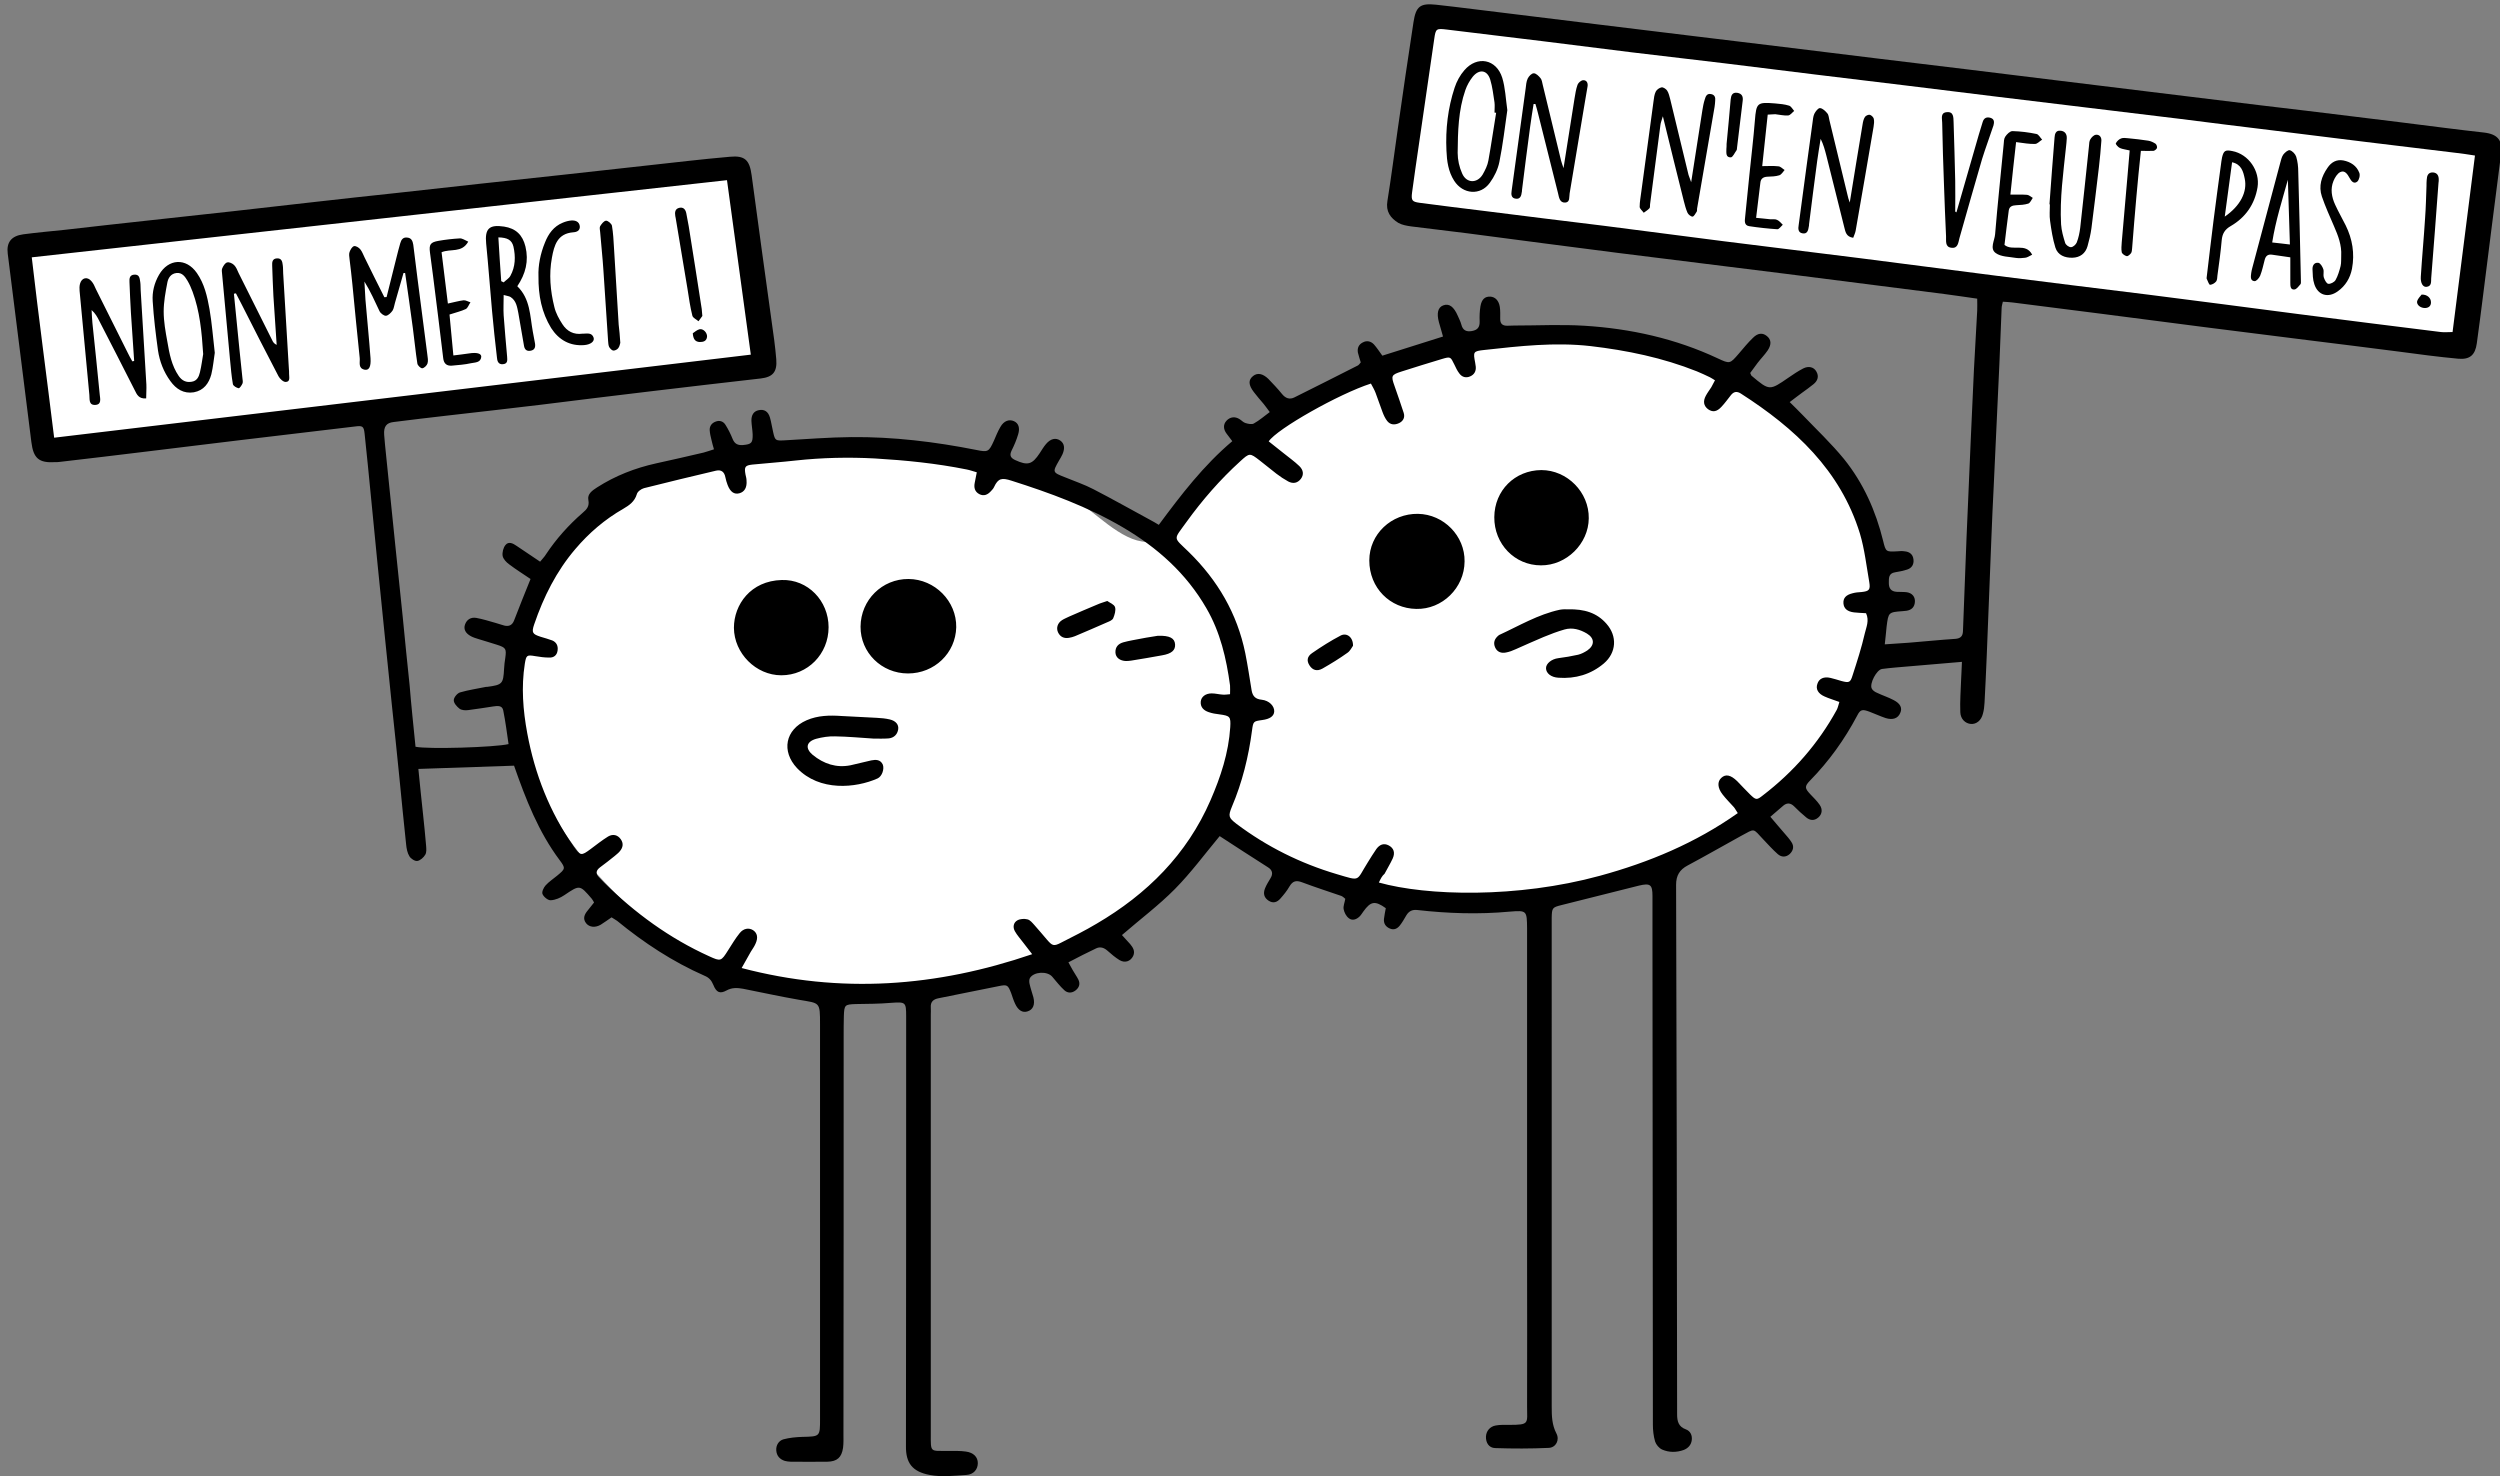 <svg xmlns="http://www.w3.org/2000/svg" viewBox="0 0 1228 725.2" style="enable-background:new 0 0 1228 725.2" xml:space="preserve">
  <rect x="0" y="0" width="1228" height="725.2" fill="#808080" stroke="none"/>
  <style>
    .st0{display:none}.st2{fill:#fff}.st2,.st3,.st5{display:inline}.st5{fill:#fff;stroke:#000;stroke-miterlimit:10}.st6{fill:#262523}.st8{fill:#fce800}.st10{fill:#fd7700}.st11{fill:#f80152}.st12{fill:#c100fd}.st14{fill:#4ad400}.st15{fill:#292500}.st17{fill:#291300}.st18{fill:#20201e}.st23{fill:#272623}.st24{fill:#070707}.st25{fill:#262221}.st26{fill:#0a0a0a}.st27{fill:#5dd501}.st29{fill:#49d000}.st32{fill:#282523}.st34{fill:#0e0f00}.st36{fill:#111000}
  </style>
  <g id="Articles_Halte_aux_IST">
    <path d="M314.1 238.2c45.4-25.6 91.9-20.4 125.2-16.7 43 4.8 66.6 7.4 90.6 25 12.8 9.4 25.3 22.7 38.2 19.1 10-2.8 12.3-13.5 20.3-26.2 12.7-20.2 29.6-29 63.2-46.5 18-9.4 42.1-21.7 76.3-26.2 28.9-3.8 51.2-.3 68 2.4 25 4 42.8 6.8 63.2 19.1 23.2 13.9 36.9 32.3 44.1 44.1 6.7 11 21.1 35.3 19.1 68-1.4 23.9-10.9 40.9-16.7 51.3-13 23.4-29.4 37-38.2 44.1-17.2 14-32.9 21.1-41.7 25-21.4 9.5-38.9 12.8-53.7 15.5-30.8 5.6-54.8 5-60.8 4.8-37.6-1.3-59.8-2.1-81.1-16.7-15.9-10.9-24.3-24.7-33.4-21.5-6.5 2.3-4.8 10.5-14.3 22.7-5.7 7.3-9.6 8.6-28.6 21.5-22.6 15.3-20.2 15.6-28.6 20.3-12.9 7.1-24.3 9.2-46.5 13.1-20 3.5-41.4 7.1-70.4 6-21.6-.9-34.1-1.4-50.1-7.2-24-8.7-38.7-23.2-52.5-37-14.3-14.3-34.4-34.5-45.3-68-5.1-15.7-14.3-44-3.6-75.1 12.3-35.6 42.8-52.8 57.3-60.9zM8.8 123.7c10.6 27.6 11.8 49.4 10.7 64.4-1.1 16.3-4.8 26.3 1.2 32.2 7.4 7.2 19.4-1.7 50.1-6 31.1-4.3 35 2.6 65.6-3.6 13.5-2.7 15.4-4.6 31-7.2 12.2-2 20.7-2.4 41.7-3.6 26.6-1.5 39.8-2.2 41.7-2.4 41.3-3.7 40.9-10.7 71.6-11.9 26.8-1.1 38.5 3.8 45.3-4.8 3.5-4.4 3.1-13.6 2.4-32.2-.5-12.2-.9-21.7-3.6-34.6-1.9-9-5.1-20.6-10.7-33.4M702.8 8c20.3 3.5 47 7.8 78.7 11.9 11.9 1.6 25.1 3.2 39.4 4.8 41.1 4.6 61 5.5 93 8.3 29.8 2.7 25.3 3.1 83.5 9.5 44.9 5 89.7 12.2 134.8 15.5 47.7 3.5 76.7 3.1 84.7 20.3 2.4 5.3 2 16.6 1.2 39.4-.7 19.7-2.4 17.1-2.4 32.2 0 11.9 1.1 17.1-2.4 20.3-5 4.5-14 .5-25-2.4-19.9-5.1-23.5-.4-53.7-2.4-19-1.2-23.2-3.5-52.5-8.3-46.3-7.7-44.7-3.7-88.2-10.7-37-6-42.1-9.6-75.1-13.1-20.7-2.2-21.7-1.1-42.9-3.6-18.7-2.2-24.4-3.7-69.2-11.9-43-7.8-64.5-11.8-69.2-11.9-23-.8-34.8 2.2-42.9-6-9.5-9.6-7.3-27.5-3.6-41.7" style="fill:#fff"/>
    <path d="M204.1 366.8c5.9 1.3 39.1.3 45.7-1.3-.8-5.5-1.5-11-2.6-16.5-.5-2.6-2.8-2.3-4.9-2-4.1.6-8.2 1.3-12.3 1.8-1.4.2-3.2.1-4.3-.7-1.3-1-2.9-2.8-2.8-4.2 0-1.3 1.7-3.4 3.1-3.8 4.1-1.2 8.4-1.8 12.7-2.7h.5c7.6-1 8-1.5 8.4-8.9.1-1.8.3-3.6.6-5.4.6-4.4.3-5-4.1-6.4-3-1-6-1.8-9.1-2.8-1.3-.4-2.6-.8-3.7-1.4-2.6-1.4-3.7-3.4-2.9-5.7.9-2.6 3-3.7 5.5-3.3 3.3.6 6.4 1.6 9.6 2.5 1.4.4 2.8.9 4.3 1.3 2.2.5 3.8-.2 4.7-2.5 2.6-6.7 5.2-13.3 8.1-20.4-3.5-2.4-7.1-4.6-10.5-7.2-1.4-1-2.9-2.6-3.2-4.1-.3-1.7.3-4.1 1.4-5.4 1.5-1.9 3.7-.8 5.4.4 3.7 2.5 7.4 5 11.6 7.8 1-1.3 2.1-2.3 2.8-3.5 5.1-7.7 11.2-14.5 18.1-20.5 2-1.7 3.4-3.2 2.8-6.3-.6-3 2-4.7 4.3-6.2 8.9-5.7 18.6-9.5 29-11.8 7.8-1.7 15.6-3.5 23.3-5.3 1.6-.4 3.1-1 5.1-1.6-.5-1.7-.9-3.1-1.2-4.5-.4-1.6-.8-3.2-.9-4.9-.1-2 1-3.5 2.9-4.2 2-.8 3.8-.1 4.8 1.5 1.4 2.2 2.6 4.6 3.6 7.1 1 2.4 2.6 3.1 5.1 2.9 4.1-.4 4.8-1 4.7-5.3-.1-2.2-.5-4.3-.6-6.5-.1-2.9 1.1-4.8 3.5-5.3 2.7-.6 4.7.5 5.6 3.6.7 2.4 1 4.9 1.6 7.3.9 4 1.2 4.1 5.4 3.9 11-.6 21.9-1.5 32.9-1.6 20.7-.2 41.2 2.3 61.4 6.3 5.8 1.2 6.2 1 8.7-4.5 1-2.3 1.9-4.6 3.2-6.8 1.7-3 4.3-3.9 6.7-2.8 2.2 1 3 3.3 2 6.5-.8 2.7-1.9 5.3-3.2 7.9-1.1 2.3-.6 3.6 1.8 4.7 6.1 2.8 8.3 2.2 12-3.4 1-1.5 1.9-3.1 3.1-4.5 2.3-2.7 4.8-3.2 7-1.7 2 1.4 2.4 3.7 1.1 6.7-.5 1.1-1.1 2.1-1.7 3.1-3.3 5.8-3.3 5.8 3.1 8.3 4.6 1.9 9.4 3.5 13.8 5.8 9.5 4.9 18.7 10.1 28.1 15.2 1.2.6 2.3 1.3 4 2.3 10.9-14.7 21.9-29.1 36.1-41.1-1.2-1.6-2-2.6-2.8-3.7-1.6-2.1-1.8-4.5 0-6.4 1.7-1.8 4.1-2.2 6.4-.7 1 .6 1.8 1.6 2.9 1.9 1.3.4 3.1.8 4.1.2 2.7-1.5 5.1-3.6 7.8-5.6-1.2-1.6-2.1-2.9-3-4-1.6-1.9-3.3-3.8-4.8-5.8-2.7-3.5-2.8-6-.4-7.9 2.1-1.7 4.7-1.3 7.5 1.4 2.3 2.4 4.6 4.8 6.7 7.4 1.7 2.1 3.7 2.9 6.1 1.7 10.4-5.2 20.8-10.4 31.2-15.7.5-.3.9-.9 1.4-1.5-.5-1.6-1-3.2-1.4-4.8-.4-2.2.4-4 2.4-5 2-1.1 4-.6 5.5 1 1.4 1.6 2.6 3.4 4.1 5.5 9.8-3.1 19.5-6.2 29.8-9.4-.7-2.7-1.4-4.8-2-7-1.2-4.5-.5-7.3 2.1-8.3 2.9-1.1 5.2.6 7.2 5.2.6 1.4 1.3 2.7 1.7 4.2.7 2.8 2.4 3.7 5.2 3.2 2.8-.5 3.9-1.9 3.8-4.8-.1-2.5 0-5 .4-7.4.6-3.4 2.2-4.8 4.8-4.7 2.4.1 4.2 1.9 4.7 5 .3 2 .2 4 .2 6 0 2.3 1.1 3.3 3.4 3.3 1.2 0 2.3-.1 3.5-.1 11.5 0 23-.6 34.4.1 22.7 1.4 44.8 6.3 65.5 16 6 2.8 6 2.8 10.4-2.3 2.3-2.7 4.5-5.4 7-7.8 2.4-2.4 4.7-2.5 6.7-.9 2.2 1.7 2.5 4.1.5 7.1-1.5 2.2-3.4 4.1-5 6.2-1.3 1.7-2.5 3.4-3.6 4.9.4.8.4 1.2.7 1.4 8.8 7.4 8.8 7.3 18.1.9 2.3-1.6 4.7-3.2 7.2-4.5 2.7-1.4 5.3-.7 6.5 1.5 1.4 2.4.6 4.6-1.4 6.2-1.8 1.5-3.7 2.8-5.6 4.2-1.8 1.4-3.7 2.7-6.1 4.6 2.3 2.3 4.3 4.2 6.2 6.2 6.9 7.2 14.2 14.1 20.5 21.8 9.5 11.8 15.6 25.5 19.2 40.2 1.3 5.4 1.4 5.4 7 5.1 1.2-.1 2.3-.2 3.5 0 2.4.2 4.1 1.4 4.4 4 .3 2.5-.9 4.3-3.2 5-1.9.6-3.9 1-5.8 1.3-3.3.5-3.1 2.9-3.1 5.3 0 2.6 1.1 4.1 3.8 4.3 1.7.1 3.4 0 5 .2 2.7.4 4.2 2.3 4 4.8-.2 2.5-1.6 3.9-4.1 4.3-.7.1-1.3.1-2 .2-6.9.5-6.9.6-7.8 7.6-.3 2.8-.5 5.5-.9 8.7 4.2-.3 8-.5 11.8-.8 7.6-.6 15.2-1.4 22.9-1.9 2.5-.2 3.6-1.3 3.7-3.7 0-.8.1-1.7.1-2.5.8-19.4 1.4-38.9 2.3-58.3.9-22.6 2-45.2 3-67.8.5-9.6 1.1-19.3 1.6-28.9.1-1.8 0-3.6 0-5.9-5.6-.8-10.9-1.6-16.3-2.3l-77.7-9.9c-27.6-3.5-55.1-6.8-82.7-10.3-24.6-3.1-49.1-6.4-73.7-9.6-9.2-1.2-18.5-2.2-27.7-3.4-2.1-.3-4.4-.7-6.2-1.7-3.9-2.4-6.3-5.6-5.4-10.8 1.9-11.8 3.4-23.7 5.1-35.5 2.5-17.4 5-34.9 7.7-52.3 1.2-7.8 3.3-9.4 11-8.6 11.9 1.3 23.8 2.9 35.7 4.3 15.2 1.9 30.4 3.7 45.6 5.6 15 1.8 30 3.7 45.1 5.5 14.9 1.8 29.7 3.6 44.6 5.4 15.2 1.9 30.4 3.7 45.6 5.6 14.9 1.8 29.7 3.6 44.6 5.4 15.2 1.9 30.4 3.7 45.6 5.6l44.1 5.4 54 6.6c15.2 1.8 30.4 3.6 45.6 5.5 15 1.8 30 3.7 45 5.6 6.4.8 12.9 1.6 19.3 2.3 6.9.8 9.3 3.9 8.4 10.7-3 23.1-5.9 46.2-8.8 69.2-1 7.9-2 15.8-3.1 23.7-.8 5.7-3.4 8-9.1 7.5-9.8-.9-19.5-2.2-29.2-3.5-14.9-1.9-29.7-3.8-44.5-5.6-16.7-2.1-33.3-4.2-50-6.3l-51-6.6c-14.7-1.9-29.4-3.7-44-5.6-1.6-.2-3.2-.3-5-.4-.3 1.3-.6 2.3-.6 3.2-.4 9.1-.7 18.3-1.1 27.4-.9 20.1-1.9 40.2-2.8 60.3-.4 8.1-.8 16.3-1.1 24.4-.8 19.4-1.5 38.9-2.3 58.3-.3 7.8-.7 15.6-1.1 23.4-.1 1.8-.3 3.7-.8 5.4-.8 3.3-3.2 5.2-5.9 5-2.7-.2-5.1-2.4-5.2-5.8-.2-5.3.2-10.6.4-15.9.1-2.8.3-5.5.4-8.8-9.1.8-17.5 1.5-25.9 2.2-4.5.4-9 .7-13.4 1.3-2.6.4-6.2 7.2-5 9.6.4.9 1.6 1.7 2.6 2.1 2.7 1.3 5.6 2.2 8.2 3.6 3.3 1.7 4.3 3.9 3.2 6.3-1.1 2.7-3.7 3.6-7.2 2.5-2.7-.9-5.2-2.1-7.9-3.1-3.5-1.3-4.5-1.2-6.1 2-6.2 11.7-13.8 22.3-23.1 31.8-2.8 2.9-2.6 3.8.1 6.7 1.6 1.7 3.3 3.3 4.6 5.2 1.6 2.3 1.2 4.7-.7 6.3-2 1.7-4.1 1.4-5.9-.1-2.1-1.7-4-3.5-5.9-5.4-1.7-1.7-3.5-1.9-5.3-.4-2 1.7-4 3.4-6.4 5.5 2.5 2.9 4.7 5.6 7 8.2 1.2 1.4 2.4 2.7 3.4 4.3 1.4 2.1.8 4.2-.9 5.8-1.9 1.7-4.1 1.6-5.9 0-2.5-2.2-4.7-4.7-7-7.1-5.4-5.7-3.9-5.6-11-1.8-8.7 4.8-17.4 9.8-26.2 14.5-4 2.1-5.7 5-5.7 9.5.3 86.7.4 173.4.5 260.1 0 3.5.7 6.1 4.3 7.4 2.2.8 3.2 2.9 2.9 5.3-.3 2.3-1.7 3.9-3.9 4.8-3.6 1.3-7.3 1.3-10.7-.2-1.5-.7-2.9-2.4-3.4-3.9-.8-2.7-1.1-5.6-1.1-8.3-.1-78.1-.1-156.1-.2-234.2v-25.5c0-5.6-1.1-6.4-6.6-5.1-12.7 3.2-25.5 6.4-38.2 9.6-4.4 1.1-4.6 1.4-4.7 6.2V691c0 4.5.1 8.9 2.3 13.1 1.7 3.2-.2 6.9-3.7 7.1-8.8.4-17.6.4-26.4.1-3.1-.1-4.6-2.7-4.5-5.6.1-2.7 1.9-5 4.8-5.5 2.1-.4 4.3-.3 6.5-.3 10.3 0 8.9-.6 8.9-9.2.1-24 0-47.9 0-71.9V456c-.1-8.7-.1-8.9-8.6-8.2-15.2 1.4-30.3.9-45.3-.8-2.5-.3-4.2.6-5.4 2.6-1 1.7-2 3.5-3.2 5-1.2 1.5-2.8 2.4-4.9 1.5-2.1-.9-3.1-2.5-2.9-4.7.2-1.8.6-3.6.9-5.3-5.3-3.8-7.4-3.4-11 1.6-.6.8-1.1 1.7-1.8 2.4-1.6 1.6-3.7 2.3-5.4.9-1.3-1-2.2-2.8-2.5-4.4-.3-1.5.5-3.2.8-5.1-.6-.5-1.2-1.1-1.9-1.4-6.4-2.2-12.9-4.3-19.3-6.7-2.9-1.1-4.6-.7-6.2 2-1.2 2.1-2.8 4.1-4.5 6-1.6 1.8-3.5 2.5-5.8 1-2.1-1.4-2.8-3.4-1.7-6.1.7-1.7 1.7-3.3 2.6-4.8 1.4-2.2 1.1-4.1-1.2-5.5-8-5.1-15.9-10.2-23.7-15.3-7.4 8.9-14.1 18-22 26s-17 14.8-26 22.6c1.2 1.4 2.7 2.9 4 4.4 1.4 1.7 2.6 3.5 1.5 5.9-1.3 2.6-4 3.6-6.7 2-2.1-1.3-4-2.9-5.9-4.6-1.7-1.5-3.5-2.1-5.5-1.2-4.5 2.1-8.9 4.4-13.7 6.9.9 1.6 1.5 2.8 2.1 3.8.9 1.6 2 3.1 2.8 4.7 1 2.1.4 3.9-1.4 5.3-1.8 1.4-3.9 1.4-5.5-.1-2.2-2-4-4.4-6-6.7-2.5-2.8-9-2.4-10.9.7-.4.7-.4 1.9-.2 2.8.5 2.3 1.3 4.5 1.9 6.7.9 3.6-.2 6.1-2.9 6.9-2.4.8-4.6-.5-6.1-3.8-.8-1.7-1.3-3.4-1.9-5.1-1.6-4.1-1.9-4.4-6.2-3.5-9.8 1.9-19.5 4-29.3 5.9-2.8.5-4.2 1.8-4 4.6.1 1.2 0 2.3 0 3.5v205.7c0 9.7-.5 8.5 8.7 8.6 2.8 0 5.7-.1 8.5.3 3.8.5 5.9 2.7 5.9 5.7s-2 5.6-5.7 5.8c-6 .4-12.1 1.1-17.9 0-8.6-1.6-11.8-5.9-11.7-14.1.1-70.4.1-140.8.1-211.2 0-7-.3-7.1-7.4-6.6-5.8.5-11.6.5-17.5.6-5.2.2-5.5.4-5.7 5.8-.1 3.5-.1 7-.1 10.5 0 64.9 0 129.8-.1 194.7 0 2.3.1 4.7-.2 7-.7 4.7-2.9 6.7-7.7 6.8-6 .1-12 0-18 0-1 0-2-.2-2.9-.4-2.5-.8-4-2.5-4.2-5.1-.2-2.6 1.2-4.8 3.5-5.5 3-.8 6.2-1.1 9.3-1.2 8.7-.2 8.7-.1 8.7-8.8V503.3c0-11.4 0-10.4-10.3-12.2-9.2-1.6-18.3-3.6-27.4-5.4-2.8-.5-5.5-.7-8.2.8-3.3 1.8-5 1-6.5-2.7-.9-2.2-2.1-3.6-4.3-4.5-15.7-6.9-29.8-16.2-43-27-.8-.6-1.7-1-2.7-1.7-1.8 1.2-3.5 2.5-5.3 3.6-2.7 1.6-5.6 1.3-7.2-.7-1.8-2.3-.8-4.4.8-6.3 1-1.3 2.1-2.6 3.1-3.9-.4-.7-.7-1.3-1.1-1.8-6-7-5.9-6.9-13.5-1.8-1.9 1.3-4.4 2.4-6.7 2.5-1.3.1-3.4-1.6-4-3-.5-1 .5-3.2 1.5-4.3 1.6-1.8 3.8-3.2 5.7-4.8 4-3.3 4.2-3.6 1.2-7.6-10.4-13.9-16.6-29.8-22.4-46.4-15.5.5-31.1 1.1-47 1.6.8 7.9 1.5 15.1 2.3 22.3.5 5.1 1.1 10.2 1.5 15.4.1 1.5.3 3.2-.4 4.4-.8 1.4-2.5 2.9-3.9 3.1-1.2.2-3.2-1.1-3.9-2.3-1-1.6-1.4-3.7-1.6-5.7-1.2-10.9-2.2-21.8-3.3-32.7-1.2-11.9-2.4-23.8-3.7-35.7-1.1-10.7-2.2-21.5-3.3-32.2-1.2-12.2-2.5-24.5-3.7-36.7-1.1-11.2-2.2-22.5-3.3-33.7-1-10.3-2-20.5-3.1-30.8-.4-3.8-1-4.1-4.8-3.6l-55.5 6.6c-15.4 1.8-30.7 3.8-46 5.6-14.5 1.8-29.1 3.5-43.6 5.2-.7.1-1.3.1-2 .1-8.1.5-10.8-1.8-11.8-9.9-3.9-30.8-7.7-61.7-11.6-92.5-.7-5.5 1.7-8.7 7.6-9.5 6.8-.9 13.6-1.5 20.3-2.2 14-1.6 28.1-3.2 42.1-4.7 13.4-1.5 26.8-2.9 40.2-4.4 13.6-1.5 27.1-3.1 40.6-4.6 13.1-1.5 26.1-2.9 39.2-4.3 13.9-1.5 27.8-3.1 41.6-4.6 13.6-1.5 27.1-2.9 40.7-4.4 13.6-1.5 27.1-3 40.7-4.5 13.9-1.5 27.8-3.2 41.7-4.4 7.4-.7 9.7 1.6 10.7 9.1 3.2 23.9 6.5 47.8 9.8 71.6.9 6.3 1.8 12.5 2.3 18.8.5 6.2-1.7 8.7-7.6 9.4-18 2.1-36 4.1-54 6.3-18 2.1-36 4.4-54 6.6-15.5 1.9-31.1 3.6-46.6 5.4-8.6 1-17.2 2-25.8 3.1-3.5.4-4.9 2.2-4.6 6.3.5 6.5 1.3 12.9 1.9 19.4 1.2 11.7 2.4 23.5 3.6 35.2 1.2 11.6 2.4 23.1 3.6 34.7 1.1 11.2 2.2 22.5 3.4 33.7.8 9.9 1.9 20.1 2.9 30.2zm160.2 108.7c48.7 12.8 95.6 9.3 142.7-6.8-1.8-2.4-3.1-4-4.4-5.7-1.4-1.9-3-3.6-4.1-5.6-1.1-2-.7-4.2 1.2-5.3 1.4-.8 3.5-.9 5-.5 1.3.3 2.4 1.7 3.4 2.8 2.1 2.3 4.1 4.8 6.2 7.2 2.6 3 3.3 3.3 6.8 1.5 5.9-3 11.9-6 17.6-9.4 24.7-14.5 44.3-33.9 55.9-60.6 5-11.5 8.9-23.3 9.7-35.9.3-5.2-.1-5.6-5.3-6.3-1.8-.2-3.6-.5-5.3-1.1-2.4-.8-4.1-2.4-3.9-5.1.2-2.4 2.3-4.1 5.4-4.1 1.8 0 3.6.5 5.4.6 1.1.1 2.2-.1 3.6-.2 0-1.7.1-3 0-4.3-1.8-13.3-4.8-26.2-11.6-37.9-9.9-17.2-24.2-29.9-41.1-39.8-17.2-10.1-35.8-16.9-54.7-22.9-4.7-1.5-6.5-1.2-8.5 3.1-.3.7-.9 1.4-1.5 2-1.6 1.8-3.5 2.7-5.8 1.5-2.2-1.2-2.7-3.2-2.2-5.6.3-1.6.6-3.2 1-5.1-1.8-.5-3.4-1.1-5-1.4-14.9-3-29.9-4.5-45-5.4-13-.7-25.9-.4-38.9 1-7.1.8-14.2 1.3-21.3 2-3.6.4-4.1 1.1-3.4 4.9.2 1 .5 1.9.5 2.9.3 3.5-1 5.6-3.5 6.3-2.6.7-4.5-.7-5.8-4.1-.5-1.2-.8-2.5-1.1-3.8-.5-2.6-2-3.8-4.6-3.2-11.8 2.8-23.6 5.6-35.4 8.6-1.4.4-3.2 1.7-3.5 3-1.1 3.6-3.7 5.4-6.6 7.1-9.1 5.2-16.9 11.9-23.6 19.8-9.3 10.9-15.6 23.5-20.2 37-1.4 4.1-.8 4.8 3.2 6.1 1.9.6 3.9 1.1 5.7 1.8 2.1.9 2.9 2.7 2.6 4.9-.3 2.4-1.9 3.6-4.1 3.5-2.3 0-4.6-.3-6.9-.7-4.1-.7-4.4-.5-5.1 3.7-1.8 11.5-.9 22.9 1.2 34.2 3.7 20 11 38.7 22.7 55.4 3.4 4.9 3.8 4.9 8.5 1.4 2.8-2.1 5.6-4.3 8.5-6.1 2.4-1.4 4.7-.8 6.2 1.3s1.1 4.1-.4 5.9c-.7.9-1.7 1.6-2.6 2.4-2.3 1.9-4.7 3.7-7.1 5.5-2 1.5-2.4 3.1-.5 5 .8.8 1.6 1.7 2.4 2.5 15.2 15 32.2 27.4 51.6 36.2 5.7 2.6 5.9 2.6 9.4-3 1.8-2.8 3.5-5.7 5.6-8.3 1.9-2.4 4.5-2.8 6.6-1.5 2.1 1.4 2.6 3.7 1.2 6.7-.6 1.4-1.5 2.6-2.3 3.9-1.3 2.4-2.7 4.8-4.5 8zm313-42c23.5 6.6 67.9 7.8 108.5-3.3 24.2-6.6 47-16.1 67.8-30.8-.9-1.3-1.3-2.2-1.9-2.9-1.9-2.1-3.9-4.1-5.6-6.3-2.5-3.2-2.6-6.3-.6-8.1 2.1-2 4.6-1.5 7.8 1.6 2.1 2.1 4.1 4.4 6.3 6.5 2.9 2.8 3.3 2.9 6.3.5 15-11.5 27.2-25.4 36.3-42 .6-1.1.8-2.4 1.3-3.9-2.7-1-5.1-1.7-7.3-2.7-3.2-1.4-4.4-3.7-3.5-6.2.8-2.6 3.2-3.7 6.5-2.9 1.8.4 3.5 1 5.3 1.5 3.8 1 4.4.8 5.5-2.8 2.2-6.8 4.4-13.6 6-20.6.7-3 2.3-6.3.6-9.9-2-.1-4-.2-5.9-.4-3.3-.4-5-1.9-5.2-4.4-.2-2.6 1.2-4.2 4.5-5 1.4-.4 2.9-.5 4.4-.6 3.7-.4 4.4-1.1 3.8-4.8-1.4-8-2.3-16.2-4.6-23.9-9.6-31.2-32-51.8-58.5-68.8-1.9-1.2-3.4-1-4.8.7-1.6 2-3 4-4.7 5.8-2.3 2.5-4.3 2.8-6.6 1.2-2.1-1.6-2.6-3.8-1.1-6.6.8-1.5 1.8-2.8 2.7-4.2.6-1.1 1.2-2.2 1.8-3.4-1-.6-1.7-1.1-2.5-1.5-2.1-1-4.2-2-6.4-2.9-16.8-6.7-34.3-10.3-52.2-12.4-17.6-2-34.9 0-52.2 1.9-5.5.6-5.5.9-4.5 6.2.1.7.2 1.3.3 2 .2 2.2-.7 3.9-2.8 4.8-2.1.9-4 .3-5.3-1.5-1-1.3-1.7-2.8-2.4-4.3-1.9-3.9-1.9-4-6-2.8-6.7 2-13.4 4.1-20 6.2-5 1.6-5.2 2.1-3.4 7.1 1.5 4.4 3.1 8.8 4.5 13.2.7 2.2-.2 4-2.2 5-2.1 1-4.3 1-5.9-1-1-1.3-1.7-2.8-2.3-4.4-1.2-3.1-2.2-6.3-3.4-9.4-.6-1.6-1.5-3.1-2.3-4.6-15.6 5-46.2 22.3-50.2 28.4 2.4 1.9 4.9 3.9 7.3 5.8 2.6 2.1 5.3 4 7.7 6.3 2.1 2 2.3 4.3.8 6.3-1.7 2.2-3.9 2.5-6.2 1.3-2-1.1-4-2.4-5.8-3.8-2.8-2.1-5.4-4.4-8.2-6.5-4.9-3.8-5-3.8-9.6.4-9.9 9-18.6 19-26.4 29.8-6.5 9.1-6.7 7.1 1.1 14.7 14.2 13.9 23.8 30.2 27.8 49.8 1.2 6 2.1 12.1 3.1 18.2.5 2.9 1.9 4.3 4.9 4.6 3.8.4 6.4 3.2 6.2 5.9-.2 2.2-2.1 3.6-6 4.1-4.2.6-4.3.6-4.9 5.1-1.7 12.9-4.8 25.5-9.9 37.5-1.9 4.6-1.6 5.4 2.3 8.4 14.9 11.2 31.4 19.4 49.3 24.7 11.9 3.5 9.3 3.5 15.1-5.7 1.4-2.2 2.8-4.6 4.3-6.7 1.5-2 3.5-3.1 6.1-1.7 2.4 1.3 3.2 3.5 1.9 6.4-1.2 2.6-2.7 5-4 7.5-1.2 1-1.9 2.4-2.8 4.3zm538.4-357.1c-3.3-.5-6.3-1-9.2-1.3-14.9-1.8-29.7-3.6-44.6-5.4-15.3-1.9-30.7-3.8-46-5.7-15-1.8-30-3.7-45-5.6-14.8-1.8-29.7-3.6-44.6-5.4-14.9-1.8-29.7-3.6-44.6-5.4-15.2-1.9-30.4-3.7-45.5-5.6-14.8-1.8-29.7-3.6-44.6-5.4-14.8-1.8-29.7-3.7-44.5-5.5l-45.6-5.4c-14.7-1.8-29.4-3.7-44-5.5-15.7-1.9-31.4-3.8-47-5.7-5-.6-5.3-.4-6 4.6-2.5 17.4-5.1 34.9-7.6 52.3-1.1 7.7-2.3 15.5-3.3 23.2-.5 3.9.1 4.5 3.6 5 10.5 1.4 21.1 2.7 31.7 4 19.6 2.5 39.3 4.9 58.9 7.3 19.6 2.5 39.2 5.1 58.9 7.6 22.3 2.8 44.5 5.5 66.8 8.3 22.3 2.8 44.5 5.8 66.8 8.6 24.9 3.2 49.8 6.2 74.7 9.3 24.7 3.1 49.5 6.4 74.2 9.6 23.2 3 46.5 5.9 69.8 8.8 1.7.2 3.5 0 5.7 0 3.7-28.8 7.3-57.6 11-86.7zM26.6 215c114.3-13.6 228-27.2 342.2-40.8-3.9-28.8-7.8-56.8-11.7-85.7-113.9 12.6-227.3 25.2-341.5 37.9 3.4 29.5 7.3 58.4 11 88.6z"/>
    <path d="M446 330.8c-13 0-23.4-10.3-23.3-23 .1-13.1 10.6-23.5 23.6-23.4 12.9.1 23.6 10.9 23.4 23.7-.3 12.7-10.7 22.7-23.7 22.7zm-39-22.7c0 13.2-10.3 23.6-23.2 23.6-12.5 0-23.2-10.8-23.3-23.3 0-11.4 8.2-23.1 23.5-23.5 12.8-.4 23 10.2 23 23.2zm22.1 54.7c-6.3-.4-12.6-1-18.9-1.1-3.1-.1-6.3.4-9.3 1.2-4.9 1.4-5.5 4.7-1.7 7.9 5.4 4.4 11.6 6.5 18.6 5.1 3.4-.7 6.8-1.7 10.2-2.4 2.1-.4 4.4-.5 5.6 2 .9 2.1-.3 5.9-2.6 6.9-10.6 4.7-28.4 6.5-39.5-5.1-7.8-8.3-5.8-18.9 4.7-23.5 5.5-2.4 11.3-2.5 17.1-2.1l17.4.9c2.1.1 4.3.3 6.4.8 2.9.7 4.4 2.5 4.1 4.8-.4 2.6-2.1 4.2-4.6 4.5-2.5.2-5 .1-7.5.1 0-.1 0-.1 0 0zm114.8-67.6c1.2.9 3.3 1.6 3.8 3 .5 1.6-.2 3.8-.9 5.5-.4.9-1.8 1.5-2.8 1.9-5.3 2.4-10.7 4.6-16 6.9-.9.4-1.9.6-2.9.8-2.4.4-4.3-.4-5.4-2.7-1-2.2-.2-4.6 2-6 1.1-.7 2.4-1.2 3.6-1.8 4.6-2 9.2-4 13.8-5.9 1.3-.6 2.8-1 4.8-1.7zm24.8 17.1c5.9-.2 8.3 1.2 8.5 4.2.2 2.9-1.7 4.6-6.4 5.4-5 .9-10.1 1.8-15.2 2.6-.8.1-1.7.2-2.5.2-3-.1-5.1-1.7-5.2-4.2-.1-2.7 1.4-4.3 3.9-5 1.4-.4 2.9-.7 4.4-1 4.5-.9 9.1-1.7 12.5-2.2zm127-13.2c-12.9-.2-23.1-10.3-23.1-23.8 0-13 10.9-23.1 23.9-22.9 12.7.2 23.1 10.9 22.9 23.4-.1 13-11 23.6-23.7 23.3zM734 254c.1-13.1 10.1-23 23.1-23.1 12.7 0 23.5 10.9 23.3 23.7-.1 12.5-11 23.2-23.5 23.1-12.8 0-23-10.4-22.9-23.7zm36.2 45.3c8-.2 14.2 1.7 18.9 7.1 5.4 6.1 4.9 14.2-1.3 19.5-6.4 5.4-14 7.6-22.3 7-3.6-.2-6.1-2.2-6.1-4.7 0-2.3 2.8-4.5 6-4.9 3.3-.4 6.6-1 9.8-1.7 1.6-.4 3.1-1.2 4.5-2.1 3.7-2.6 3.6-6-.2-8.3-3.4-2-7.1-3.1-11-2-3.5 1-6.9 2.3-10.3 3.7-4.6 1.9-9.1 4-13.7 6-1.5.7-3.1 1.3-4.7 1.6-2.3.5-4.4-.2-5.4-2.5s-.3-4.2 1.6-5.8c.1-.1.3-.2.4-.3 9.8-4.5 19.1-10.1 29.8-12.4 1.6-.3 3.3-.2 4-.2zm-105.6 17.9c-.6.8-1.4 2.6-2.8 3.5-3.9 2.8-8 5.3-12.2 7.7-2.7 1.5-4.9.8-6.4-1.6-1.4-2.2-1.2-4.3 1.3-6 4.5-3.1 9.2-6.1 14-8.6 3-1.6 6.2.8 6.1 5zm88.7-266.1c-.6 3.7-1.2 7.5-1.7 11.2-1.4 10.4-2.7 20.7-4 31.1 0 .3 0 .7-.1 1-.2 1.8-.8 3.5-2.9 3.2-2.2-.2-2.4-2-2.1-3.8l2.1-15.3c1.6-11.7 3.2-23.3 4.8-35 .2-1.6.3-3.4 1-4.9.6-1.2 1.9-2.6 3-2.6s2.4 1.3 3.3 2.4c.7.8.8 2.2 1.1 3.3l9 37.2c.2.9.6 1.8 1.2 3.7 1.9-12.1 3.7-23.2 5.4-34.2.4-2.3.7-4.6 1.5-6.8.4-1 1.7-2.1 2.7-2.2 1.8-.1 2.5 1.4 2.2 3.1-.6 3.9-1.4 7.8-2 11.8-2.3 13.6-4.5 27.1-6.8 40.7-.3 1.7.3 4.3-2.1 4.5-2.8.2-3.1-2.5-3.6-4.6-3.3-13-6.5-26.1-9.8-39.1-.4-1.6-.8-3.1-1.3-4.7h-.9zm77.4 38.4c1.9-12.5 3.7-23.9 5.5-35.3.3-1.8.6-3.6 1.2-5.4.4-1.4 1-3 3-2.6 1.9.3 2.3 1.7 2.1 3.3-.1 1-.1 2-.3 3-2.9 16.7-5.7 33.3-8.6 50-.1.5.1 1.1-.2 1.5-.6.9-1.3 2.3-2 2.4-.8 0-2.1-1-2.5-1.9-.8-1.8-1.3-3.8-1.8-5.7-3.4-13.5-6.7-27-10.3-41.7-.6 2.1-1.1 3.2-1.2 4.3l-5.1 39c-.1.7.1 1.5-.3 1.9-.8.9-1.9 1.5-2.8 2.2-.7-1-2-2-2-2.9 0-2.5.5-4.9.8-7.4l6-44.4c.2-1.6.4-3.4 1.1-4.8.5-1 1.8-1.9 2.9-2.1.8-.1 2.2.8 2.7 1.6.8 1.2 1.1 2.8 1.5 4.2l9 37.2c.4 1 .7 1.8 1.3 3.6zm77.9 10c2.2-13.5 4.2-26 6.3-38.4.2-1.3.5-2.7 1.2-3.7.4-.6 1.7-1.2 2.4-1 .7.2 1.7 1.1 1.9 1.9.3 1.3.1 2.7-.1 4-2.9 17-5.8 34-8.8 51-.2 1.2-.8 2.3-1.2 3.5-3.5-.5-3.8-2.9-4.4-5.2-2.9-11.8-5.9-23.5-8.8-35.2-.7-2.7-1.4-5.4-2.8-8.2-.6 3.6-1.2 7.3-1.7 10.9-1.4 10.4-2.7 20.7-4 31.1 0 .3 0 .7-.1 1-.3 1.9-.7 3.9-3.2 3.4-2.1-.4-2.1-2.3-1.8-4l3.9-29.1c1-7.1 1.9-14.1 2.9-21.2.2-1.5.3-3.1.9-4.4.6-1.2 1.9-2.9 2.8-2.8 1.3.1 2.7 1.5 3.6 2.6.7.8.7 2.2 1 3.3l9 37.2c.1.7.4 1.5 1 3.3zm216.4 26.9c-3.5-.5-6.2-.9-9-1.3-2-.3-3.1.6-3.6 2.6-.7 2.6-1.2 5.2-2.2 7.7-.5 1.2-1.9 2.8-2.8 2.7-2.2-.2-1.8-2.3-1.6-4 .1-.8.3-1.6.5-2.4 4.6-17.2 9.1-34.3 13.7-51.5.4-1.4.7-3 1.5-4.2.8-1.1 2.5-2.5 3.3-2.2 1.3.4 2.7 1.9 3.1 3.2.7 2.3 1 4.9 1 7.4.5 17.8.9 35.6 1.3 53.3 0 .7.1 1.5-.2 1.9-.9 1-1.9 2.5-3 2.6-2 .2-2-1.8-2-3.3v-12.5zm-1.2-38.1c-2.8 10.1-6 20-7.7 30.8 3.3.4 5.8.6 8.7 1-.3-10.9-.7-21.4-1-31.8zM740.4 54.1c-1.2 8.4-2.2 17-3.9 25.4-.7 3.6-2.5 7.3-4.7 10.3-4.6 6.4-13.2 5.7-17.5-1-2.9-4.5-3.6-9.7-3.8-14.8-.5-10.5.7-20.9 4-30.9 1-3.1 2.7-6.2 4.8-8.6 6.3-7.3 15.7-5.5 18.6 3.7 1.5 4.9 1.7 10.3 2.5 15.9zm-5.5 1.3c-.3 0-.5-.1-.8-.1 0-1.7.2-3.4 0-5-.6-3.8-1-7.6-2.1-11.2-1.5-4.8-5.4-5.3-8.6-1.4-1.5 1.9-2.8 4.2-3.6 6.5-3.5 10-3.7 20.5-3.8 30.9 0 3.4.8 7 2.2 10.1 2.1 4.9 7.4 5 10.1.5 1.2-2.1 2.4-4.5 2.8-6.9 1.4-7.7 2.5-15.6 3.8-23.4zm271.8 44.9c.8-10.9 1.6-21.9 2.5-32.8.1-1.8.7-3.5 2.8-3.3 2.1.1 3.3 1.5 3.2 3.7-.1 1.5-.2 3-.4 4.5-1.3 12.6-3.1 25.1-2.4 37.8.2 3.1 1.1 6.2 2 9.1.3 1 1.9 2.2 2.9 2.1 1 0 2.4-1.3 2.8-2.3.9-2.3 1.4-4.8 1.7-7.2 1.5-13.4 2.9-26.8 4.3-40.1.1-1.2.1-2.5.7-3.4.6-1 1.7-2.1 2.7-2.2 1.7-.2 2.8 1.1 2.7 2.9-.3 4.3-.7 8.6-1.2 12.9-1.2 10.1-2.4 20.1-3.7 30.2-.4 2.9-1.1 5.9-1.9 8.7-1 3.6-3.7 5.6-7.4 5.7-3.7.1-7.2-1.2-8.4-5-1.3-4.2-2-8.7-2.6-13.1-.4-2.6-.1-5.3-.1-8 0-.1-.1-.1-.2-.2zm-45.7 4c3.7-12.7 7.3-25.5 11-38.2.6-2.1 1.3-4.1 1.9-6.2.6-2 2-2.6 3.9-2 1.9.6 1.8 2.2 1.4 3.7-1.8 5.5-3.9 11-5.6 16.5-3.8 12.9-7.4 25.9-11.1 38.8-.6 2.2-.7 5.2-3.9 4.8-3.3-.3-2.6-3.4-2.7-5.6-.4-8.3-.7-16.6-1-24.9-.4-10.3-.7-20.6-.9-30.9 0-2-1-4.9 2.2-5.2 3.5-.4 3.3 2.6 3.4 4.9.3 9.6.6 19.3.8 28.9.1 5 0 10 0 15 .2.2.4.3.6.4zm122.9 32.1c1.2-9.7 2.2-19 3.4-28.2 1.1-9 2.4-18 3.6-27.1.2-1.3.3-2.6.6-3.9.8-3.2 1.6-3.7 5-3 8 1.5 13.7 9.8 12.4 17.8-1.4 8.4-5.9 14.8-13.1 19-3 1.7-4.2 3.8-4.5 7-.5 5.8-1.3 11.5-2.1 17.3-.1 1-.1 2.2-.6 2.9-.7.9-1.9 1.6-3 1.7-.4.1-1.1-1.6-1.5-2.6-.3-.4-.2-1-.2-.9zm8.9-30c7.7-5.3 11.2-12.2 9.8-18.7-.7-3.4-1.6-7-6.2-8-1.2 8.9-2.3 17.3-3.6 26.7zM990.3 69.8c-1 8.8-1.9 17-2.8 25.8 3 0 5.6-.1 8.2.1 1 .1 1.9 1 2.8 1.5-.7 1-1.3 2.5-2.2 2.8-1.8.6-3.9.7-5.9.8-1.8.1-3.4.5-3.7 2.6-.8 5.7-1.4 11.4-2.1 16.9 4 3.3 10.4-1.3 13.6 4.8-1.4.7-2.4 1.4-3.4 1.5-1.5.2-3 .3-4.5.1-3.4-.6-7.4-.5-10-2.4-3.1-2.2-.5-6.2-.3-9.3 1.2-14.7 2.8-29.4 4.2-44.1.1-1.3.1-2.8.8-3.8.8-1.2 2.3-2.7 3.5-2.7 4 .1 7.9.6 11.8 1.4 1.1.2 1.9 1.9 2.8 2.8-1.2.7-2.3 2.1-3.5 2.1-2.7.1-5.5-.4-9.3-.9zm-122-13.5c-.9 8.5-1.8 16.5-2.7 25.3 2.8 0 5.4-.2 8 .1 1.1.1 2 1.2 3 1.8-.8.9-1.5 2.2-2.6 2.6-1.9.6-3.9.6-5.9.7-1.9.1-3.2.9-3.4 2.9-.7 5.6-1.3 11.1-2.1 17.3 2.5.2 4.7.5 6.9.7 1.2.1 2.4-.2 3.4.3 1.1.5 1.9 1.5 2.8 2.4-.9.8-1.9 2.3-2.7 2.2-4.6-.3-9.2-.8-13.8-1.5-2.5-.4-2.2-2.6-2-4.4.7-6.9 1.4-13.8 2.1-20.8.9-8.9 2-17.8 2.7-26.7.7-8.7 1.1-9.1 9.9-8.4 2.3.2 4.7.4 6.9 1.1 1 .3 1.7 1.7 2.5 2.6-1 .8-1.9 2.1-2.9 2.2-2.1.2-4.3-.4-6.4-.6-.9 0-1.9.1-3.7.2zm281.7 69.3c.3-5.2-1.5-9.8-3.5-14.4-2.1-4.9-4.3-9.7-6-14.7-1.7-5.1-.2-9.8 2.8-14.1 1.8-2.7 4.4-4.2 7.7-3.6 3.6.7 6.6 2.6 7.9 6.1.5 1.2-.1 3.5-1 4.3-1.7 1.4-3-.3-3.8-1.8-1-1.8-2.3-3.9-4.5-2.9-1.5.7-2.7 2.7-3.4 4.4-1.6 3.9-.9 7.9.8 11.6 1.6 3.5 3.5 6.8 5.2 10.2 3.3 6.7 4.5 13.8 3.1 21.3-.9 4.6-3.2 8.4-7 11.1-4.7 3.4-9.7 2-11.5-3.5-.8-2.3-.8-4.9-.9-7.3-.1-1.9.9-3.5 2.9-3.2 1 .2 2 1.9 2.4 3.1.4 1.2-.1 2.7.2 3.9.4 1.3 1.3 3.1 2.2 3.3 1.1.2 3-.8 3.6-1.8 1.2-2.1 1.9-4.6 2.5-6.9.4-1.7.2-3.5.3-5.1zm-98.4-51.5c-.8 8-1.6 15.2-2.2 22.5-.8 8.4-1.4 16.9-2.1 25.3-.1.8-.1 1.8-.5 2.4-.5.7-1.6 1.7-2.2 1.5-.9-.2-2.2-1.1-2.4-1.9-.3-1.6-.1-3.3 0-4.9.9-10.7 1.9-21.5 2.8-32.2.4-4.3.7-8.5 1.1-12.9-2-.5-3.5-.6-4.8-1.2-.9-.4-2.2-1.9-2-2.3.5-1 1.5-2 2.6-2.4 1-.4 2.3-.2 3.4-.1 3.3.3 6.6.7 9.9 1.2 1.3.2 2.5.8 3.6 1.5.5.4.9 1.5.7 2.1-.2.6-1.1 1.3-1.7 1.4-1.8.1-3.7 0-6.2 0zm146.2 15.6c-1.2 15.7-2.3 31.4-3.6 47-.1 1.7.3 3.9-2.3 4.2-1.8.2-3-1.9-2.8-5 .6-9.6 1.5-19.1 2.1-28.7.4-5.3.5-10.6.7-15.9 0-1 0-2 .1-3 .1-2 .7-3.7 3.1-3.6 2.3.2 2.9 1.9 2.8 3.9 0 .3 0 .7-.1 1 .1.1.1.1 0 .1zm-349.7-19c.7-7.3 1.4-14.6 2-21.8.2-2 .8-3.7 3.3-3.3 2.3.4 2.9 1.9 2.6 4-1 7.7-1.8 15.5-2.8 23.2 0 .3 0 .7-.2 1-.9 1.2-1.8 3.4-2.8 3.5-2.6.1-2.2-2.3-2.2-4.1.1-.9.1-1.7.1-2.5zm341.4 74c2.8-.1 4.6 1.7 4.6 3.8 0 1.8-1.1 2.7-2.8 2.8-2.2.1-4.4-1.5-4-3.4.4-1.3 1.7-2.5 2.2-3.2zm-991.3-10.6-4.2 14.7c-.4 1.3-.5 2.7-1.2 3.8-.8 1.1-2.1 2.4-3.2 2.5-1 .1-2.7-1.2-3.2-2.3-2.3-4.8-4.4-9.7-7.4-14.5.2 2.9.3 5.9.5 8.8.8 9.6 1.8 19.2 2.5 28.8.3 4.4-.8 6.1-2.9 5.7-3.3-.7-2.2-3.6-2.4-5.7-1.3-12.1-2.4-24.1-3.6-36.2-.4-4.1-.9-8.3-1.4-12.4-.1-1.2-.4-2.4 0-3.5s1.2-2.6 2.2-2.9c.9-.2 2.4.7 3.1 1.6.9 1.1 1.4 2.6 2.1 4 3.2 6.5 6.4 13 9.7 19.5.4 0 .7-.1 1.1-.1l4.8-19.2c.6-2.4 1.2-4.8 1.9-7.2.5-1.8 1.4-3.1 3.5-2.8 2.1.2 2.6 1.8 2.9 3.5l2.1 16.8c1.6 12.4 3.2 24.7 4.8 37.1.2 1.5.5 3.1.1 4.4-.3 1-1.6 2.3-2.6 2.4-.8 0-2.3-1.4-2.4-2.4-.9-5.7-1.4-11.5-2.2-17.3-1.2-9-2.5-18.1-3.8-27.1h-.8zM65.9 177.3c-.5-7.9-1.1-15.9-1.6-23.8-.3-5-.5-10-.7-14.9-.1-1.7 0-3.5 2.3-3.7 2.7-.2 2.7 1.9 3 3.7.2 1.3.1 2.7.2 4 .9 15.4 1.9 30.8 2.8 46.3.1 2.2-.1 4.4-.1 6.8-3.7.3-4.6-2-5.6-4-5.8-11.4-11.6-22.8-17.5-34.2-.9-1.8-1.8-3.5-3.7-5.2.1 2.1.2 4.3.4 6.4 1.2 11.7 2.5 23.5 3.6 35.2.2 2 1 4.9-2.3 5-3.2.1-2.6-2.9-2.8-4.9-1.6-17-3.2-34.1-4.8-51.1-.1-1.1-.1-2.4.2-3.5.8-3 3.6-3.7 5.6-1.3 1 1.1 1.6 2.5 2.2 3.9l15.6 31.2c.7 1.5 1.5 2.9 2.3 4.3.3-.1.6-.1.9-.2zm49-33c.9 9.1 1.8 18.2 2.7 27.2l1.5 14.4c.1.8.3 1.8 0 2.5-.4.9-1.4 2.4-1.9 2.3-1-.2-2.6-1.1-2.8-2-.7-3.9-1-7.9-1.4-11.9-1.3-14.1-2.6-28.1-3.9-42.2-.1-1-.3-2.1.1-2.9.5-1.1 1.4-2.6 2.4-2.8 1-.3 2.6.5 3.4 1.3 1 1 1.6 2.5 2.2 3.9l16.5 33c.4.9.9 1.7 2.2 2.3-.5-8-1.1-16-1.6-24-.3-5-.4-10-.6-14.9-.1-1.8.1-3.5 2.4-3.6 2.3-.1 2.6 1.7 2.8 3.4.2 1.3.1 2.7.2 4 .9 15.6 1.9 31.2 2.8 46.8.1.8.1 1.7.1 2.5 0 1.6.7 3.9-1.6 4-1.2.1-2.9-1.5-3.6-2.8-6.2-11.8-12.2-23.7-18.2-35.5-.9-1.7-1.8-3.5-2.7-5.2-.4 0-.7.1-1 .2zm132.5.6c0 3.8-.2 6.9 0 10 .5 6.8 1.1 13.6 1.7 20.3.1 1.7.4 3.5-2.1 3.7-2.3.2-2.8-1.7-2.9-3.3-.9-7.6-1.7-15.2-2.4-22.8-1-11.1-1.8-22.2-2.9-33.2-.7-7.3 1.5-9.4 8.8-8.3 5.8.9 9.1 4.1 10.5 9.8 1.7 7.1.1 13.4-4 19.5 6.4 6.2 6.2 14.5 7.6 22.2.4 2 .7 3.9 1.1 5.9.3 1.9-.2 3.3-2.3 3.6-1.9.3-2.8-.7-3.1-2.4-1-5.4-1.8-10.8-2.8-16.2-.6-2.9-1-6-3.8-7.8-.8-.5-1.8-.5-3.4-1zm-1.2-6.8 1.2.6c1.1-1.1 2.6-1.9 3.3-3.2 2.5-4.5 2.6-9.5 1.5-14.4-.8-3.2-2.9-4.4-7.4-4.5.4 7.2.9 14.3 1.4 21.5zm-140.7 35.2c-.5 3.1-.8 6.9-1.7 10.6-1.2 4.4-3.7 7.9-8.6 8.8-5 .8-8.7-1.6-11.5-5.5-3.3-4.5-5.3-9.7-6.1-15.1-1.1-8-2.1-16.1-2.6-24.2-.3-4.5.8-8.9 3.1-12.9 4.6-8 13.3-8.5 18.6-.9 3.7 5.3 5.1 11.5 6.2 17.7 1.2 6.9 1.7 13.8 2.6 21.5zm-5.7.6c-.7-11.2-1.7-21.1-5.2-30.6-.7-1.9-1.5-3.7-2.5-5.4-1.2-2-2.6-4.1-5.4-3.8-2.8.3-4.1 2.5-4.5 4.7-.9 4.7-1.8 9.5-1.8 14.2 0 4.9.9 9.9 1.8 14.8 1 5.9 2.1 11.8 5.6 16.9 1.6 2.3 3.7 3.3 6.4 2.8 2.6-.4 3.5-2.5 4-4.6.8-3.3 1.2-6.8 1.6-9zm117.1-50c1 8.3 2 16.6 3.1 25.2 2.9-.6 5.3-1.3 7.7-1.6 1.1-.1 2.3.7 3.4 1-.8 1.1-1.3 2.8-2.3 3.3-2.3 1.1-5 1.7-8 2.7.6 6.5 1.2 12.9 1.9 20.1 2.9-.4 5.3-.6 7.7-1 3.8-.6 6.1 0 6 1.7-.3 2.9-3.1 2.7-5 3.1-3.1.7-6.2.9-9.4 1.2-2.5.2-4-.9-4.3-3.7-1.6-13.5-3.3-27-5-40.5l-1.5-11.4c-.5-3.9.2-5 4.2-5.7 3.4-.6 6.9-1 10.4-1.2 1.3-.1 2.6.9 4.2 1.6-3.2 5.7-8.6 3.3-13.1 5.2zm47.6 11.8c-.2-5.2.9-11 3.2-16.6 1.7-4.3 4.3-7.9 8.7-9.7 1.4-.6 2.9-1 4.3-1.1 1.9-.1 3.8.5 4.1 2.8.2 2.2-1.5 2.9-3.2 3-7.8.6-9.4 6.4-10.5 12.5-1.5 8.1-.8 16.2 1.2 24.2.7 3 2.3 5.9 4 8.5 2.2 3.4 5.5 5.2 9.8 4.6h.5c2-.1 4.2-.5 5 2 .5 1.7-1.3 3.3-4.5 3.6-7.1.6-12.6-2.5-16.4-8.4-4.6-7.6-6.3-15.8-6.2-25.4zm40.2 32.7c-.2.5-.3 1.7-1 2.6-.5.7-1.7 1.3-2.5 1.2-.7-.1-1.6-1.1-2-1.8-.4-.9-.4-1.9-.5-2.9-.8-11.6-1.5-23.2-2.3-34.7-.4-6.3-1.1-12.5-1.6-18.8-.1-1-.4-2.2 0-2.9.7-1.1 1.8-2.6 2.9-2.7 1 0 2.7 1.5 2.9 2.5.6 3.6.8 7.2 1 10.9.8 12.6 1.5 25.2 2.3 37.7.3 2.6.6 5.4.8 8.9zm40.3-13.2c-.4.5-1.1 1.6-1.9 2.6-1-.9-2.7-1.6-3-2.7-1.1-4.3-1.7-8.8-2.4-13.2-1.9-11.6-3.9-23.2-5.8-34.8-.1-.3-.1-.6-.2-1-.3-1.8-.1-3.5 1.9-4s3.1.7 3.5 2.6c.4 2.1.8 4.2 1.2 6.4 2.2 13.6 4.3 27.2 6.4 40.7.1.8.1 1.7.3 3.4zm-4.7 8.5c.9-.6 2.1-1.7 3.4-2 1.9-.3 3.8 1.9 3.6 3.8-.3 2.1-1.8 2.5-3.6 2.5-2.2-.1-3.2-1.4-3.4-4.3z"/>
  </g>
</svg>
